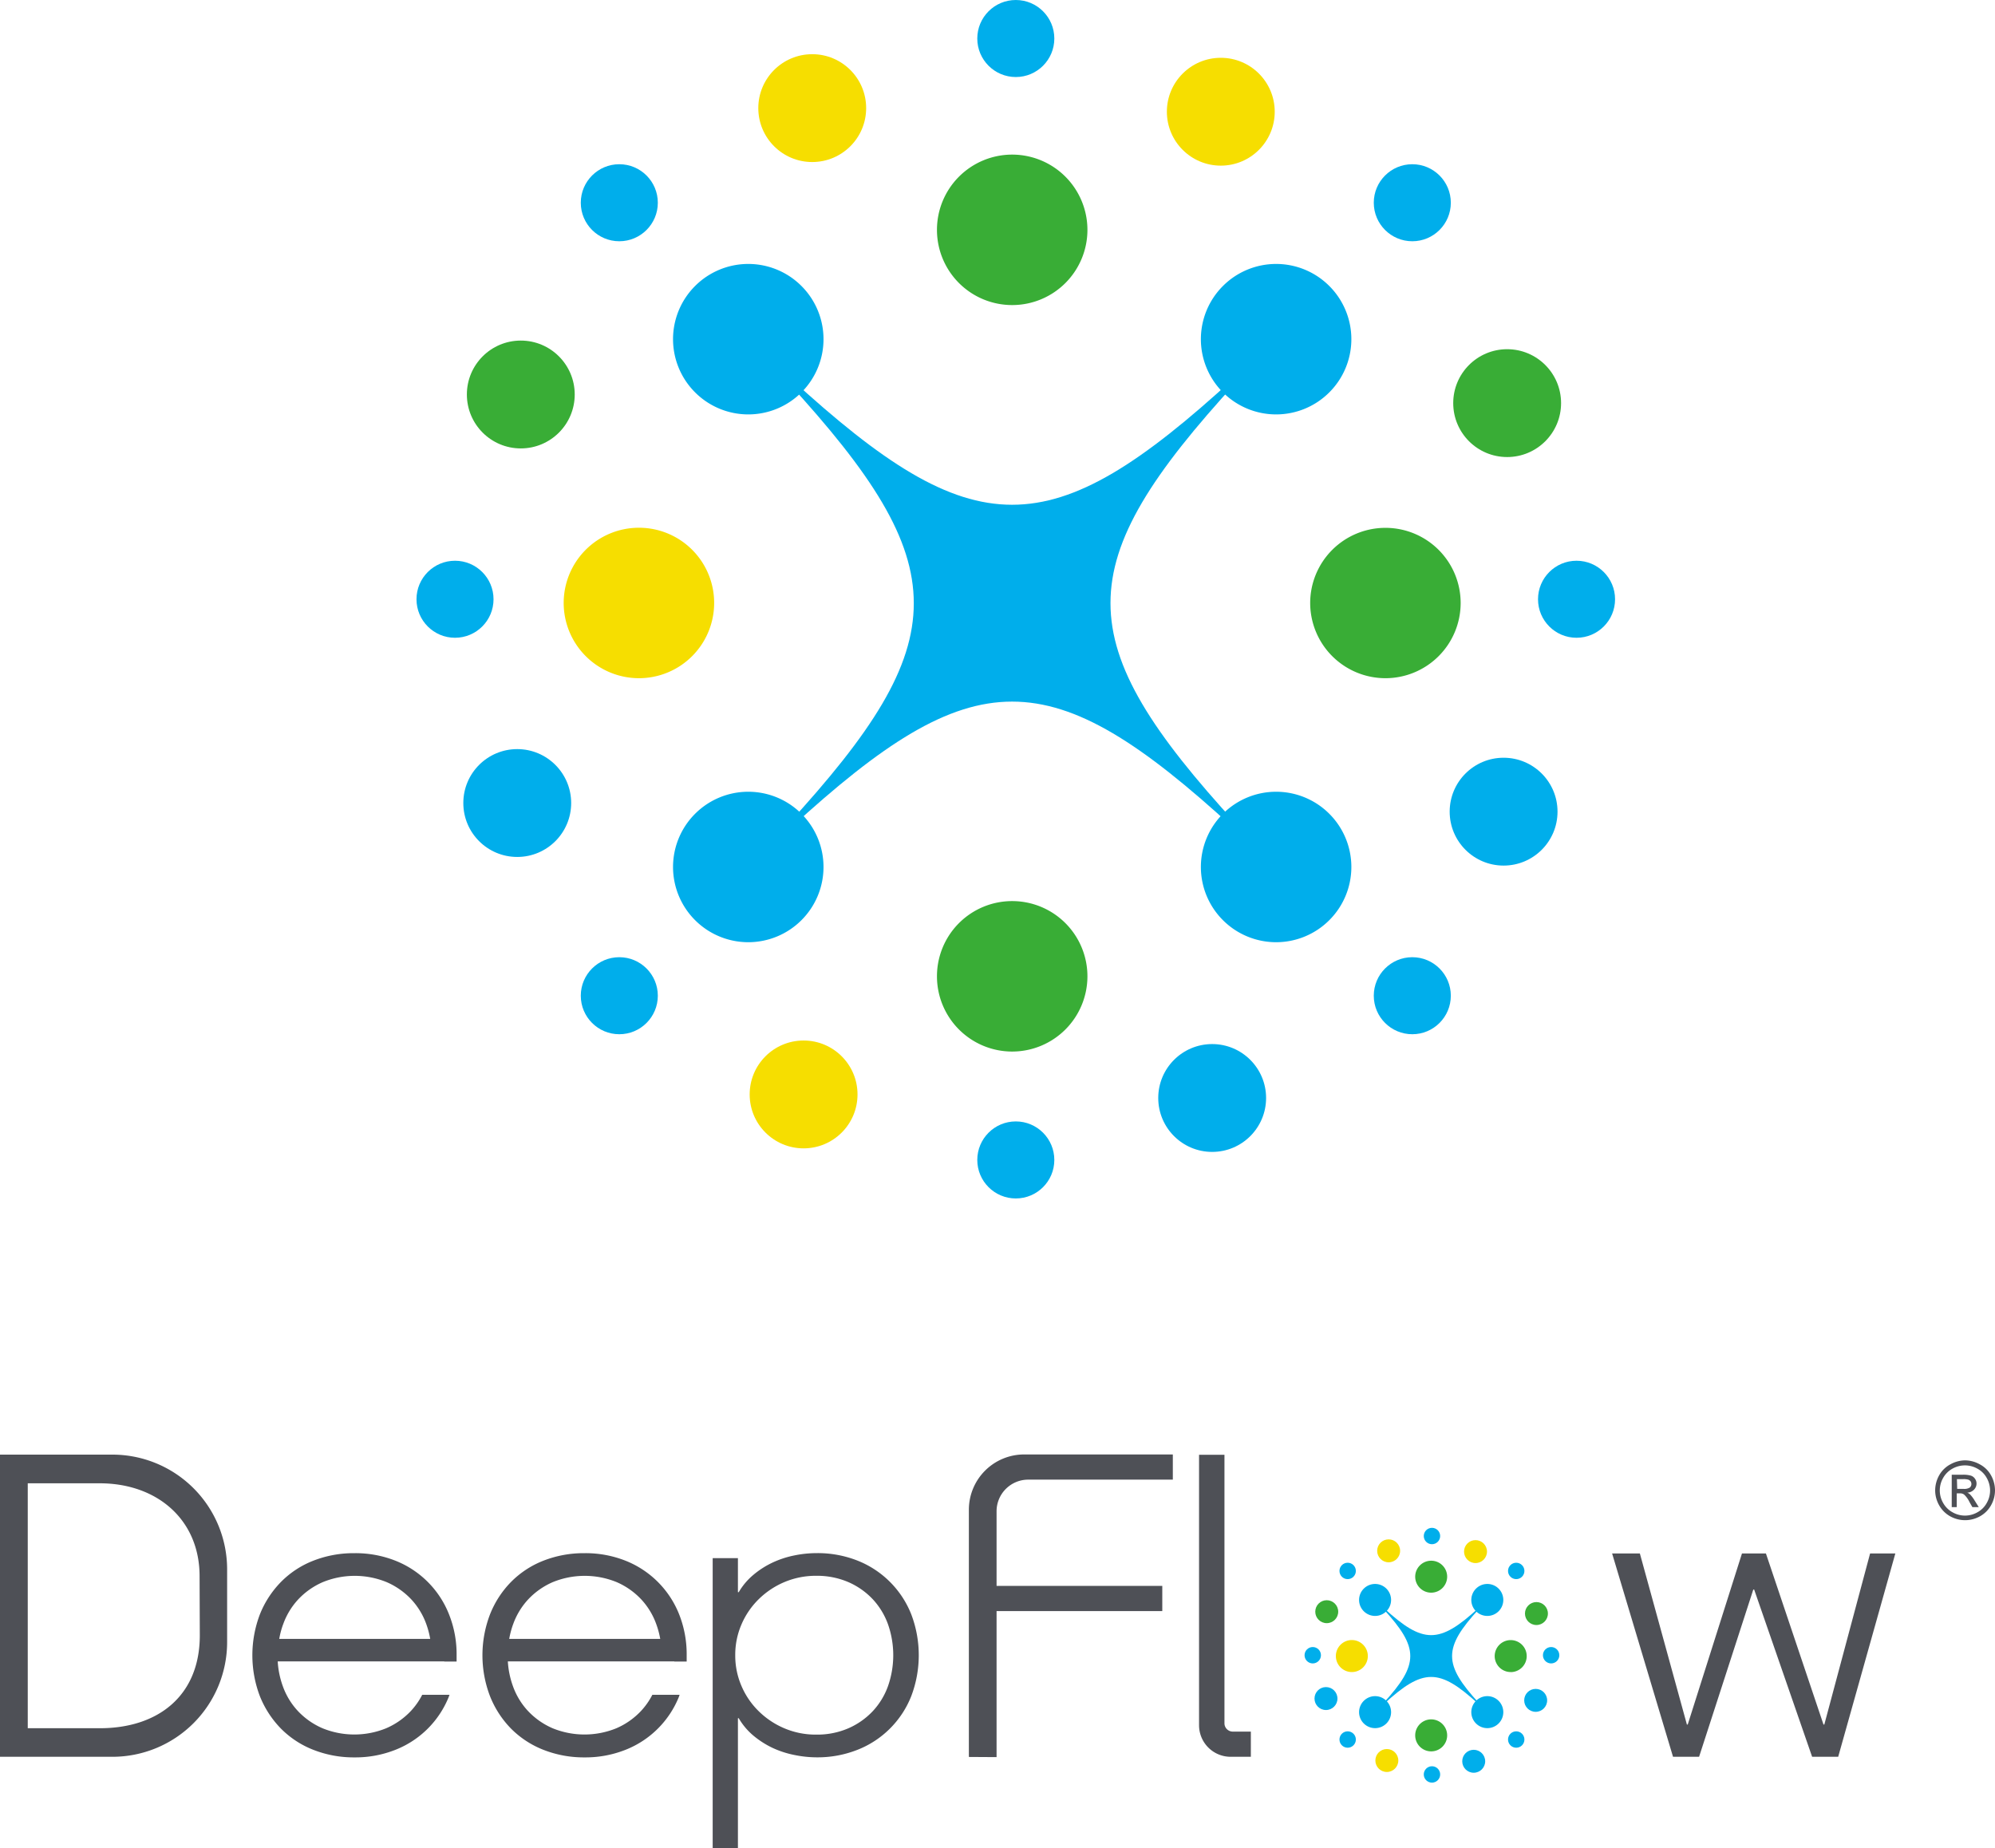 <svg id="图层_1" data-name="图层 1" xmlns="http://www.w3.org/2000/svg" viewBox="0 0 365.14 338.28"><defs><style>.cls-1{fill:#00aeeb;}.cls-2{fill:#39ad36;}.cls-3{fill:#f6de00;}.cls-4{fill:#4e5056;}</style></defs><title>logo正方形</title><path class="cls-1" d="M310.73,152.68a13.76,13.76,0,0,1-19.47,0h0a13.76,13.76,0,0,1,0-19.47h0a13.76,13.76,0,0,1,19.47,0h0a13.76,13.76,0,0,1,0,19.47Z" transform="translate(-67.43 -80.86)"/><path class="cls-1" d="M214.12,249.29a13.76,13.76,0,0,1-19.47,0h0a13.76,13.76,0,0,1,0-19.47h0a13.76,13.76,0,0,1,19.47,0h0a13.76,13.76,0,0,1,0,19.47Z" transform="translate(-67.43 -80.86)"/><path class="cls-2" d="M321,205a13.78,13.78,0,0,1-13.77-13.77h0A13.77,13.77,0,0,1,321,177.48h0a13.76,13.76,0,0,1,13.77,13.77h0A13.77,13.77,0,0,1,321,205Z" transform="translate(-67.43 -80.86)"/><path class="cls-3" d="M184.37,205a13.78,13.78,0,0,1-13.77-13.77h0a13.77,13.77,0,0,1,13.77-13.77h0a13.76,13.76,0,0,1,13.77,13.77h0A13.77,13.77,0,0,1,184.37,205Z" transform="translate(-67.43 -80.86)"/><path class="cls-2" d="M266.46,122.93a13.77,13.77,0,0,1-13.77,13.77h0a13.76,13.76,0,0,1-13.77-13.77h0a13.77,13.77,0,0,1,13.77-13.77h0a13.78,13.78,0,0,1,13.77,13.77Z" transform="translate(-67.43 -80.86)"/><path class="cls-2" d="M266.46,259.57a13.78,13.78,0,0,1-13.77,13.77h0a13.77,13.77,0,0,1-13.77-13.77h0a13.76,13.76,0,0,1,13.77-13.77h0a13.77,13.77,0,0,1,13.77,13.77Z" transform="translate(-67.43 -80.86)"/><path class="cls-1" d="M214.12,133.21a13.76,13.76,0,0,1,0,19.47h0a13.76,13.76,0,0,1-19.47,0h0a13.76,13.76,0,0,1,0-19.47h0a13.76,13.76,0,0,1,19.47,0Z" transform="translate(-67.43 -80.86)"/><path class="cls-1" d="M310.73,229.82a13.76,13.76,0,0,1,0,19.47h0a13.76,13.76,0,0,1-19.47,0h0a13.76,13.76,0,0,1,0-19.47h0a13.76,13.76,0,0,1,19.47,0Z" transform="translate(-67.43 -80.86)"/><circle class="cls-3" cx="223.44" cy="20.45" r="9.87"/><circle class="cls-3" cx="147.08" cy="200.33" r="9.87"/><circle class="cls-2" cx="95.32" cy="72.21" r="9.87"/><circle class="cls-1" cx="275.2" cy="148.57" r="9.87"/><circle class="cls-1" cx="94.67" cy="146.99" r="9.87"/><circle class="cls-2" cx="275.85" cy="73.79" r="9.87"/><circle class="cls-1" cx="221.86" cy="200.98" r="9.87"/><circle class="cls-3" cx="148.66" cy="19.79" r="9.87"/><path class="cls-1" d="M293.81,231.79c-30.84-33.62-30.84-47.46,0-81.08l-.58-.59c-33.64,30.85-47.48,30.84-81.13,0l-.58.58c30.88,33.66,30.88,47.5,0,81.16l.58.58c33.65-30.87,47.49-30.88,81.13,0Z" transform="translate(-67.43 -80.86)"/><circle class="cls-1" cx="258.49" cy="37.11" r="7.05"/><circle class="cls-1" cx="113.35" cy="182.26" r="7.05"/><circle class="cls-1" cx="185.92" cy="7.05" r="7.05"/><circle class="cls-1" cx="185.92" cy="212.32" r="7.05"/><circle class="cls-1" cx="113.35" cy="37.11" r="7.05"/><circle class="cls-1" cx="258.49" cy="182.26" r="7.05"/><circle class="cls-1" cx="83.28" cy="109.69" r="7.05"/><circle class="cls-1" cx="288.55" cy="109.69" r="7.05"/><path class="cls-4" d="M197.87,366.07h4.62v6.23h.15a12,12,0,0,1,2.7-3.19,16,16,0,0,1,3.49-2.23,17.45,17.45,0,0,1,4-1.31,20.46,20.46,0,0,1,4.07-.42,19.86,19.86,0,0,1,7.5,1.38,17.48,17.48,0,0,1,9.81,9.81,21.07,21.07,0,0,1,0,15,17.42,17.42,0,0,1-9.81,9.8,19.87,19.87,0,0,1-7.5,1.39,20.48,20.48,0,0,1-4.07-.43,17.42,17.42,0,0,1-4-1.3,16.41,16.41,0,0,1-3.49-2.23,12.07,12.07,0,0,1-2.7-3.2h-.15v23.77h-4.62ZM202,383.84a14,14,0,0,0,1.15,5.65,14.29,14.29,0,0,0,3.16,4.61,15,15,0,0,0,4.69,3.12,14.63,14.63,0,0,0,5.84,1.15,14.34,14.34,0,0,0,5.85-1.15,13.57,13.57,0,0,0,4.46-3.12,13.27,13.27,0,0,0,2.81-4.61,17.14,17.14,0,0,0,0-11.31,13.36,13.36,0,0,0-2.81-4.61,13.57,13.57,0,0,0-4.46-3.12,14.5,14.5,0,0,0-5.85-1.15,14.8,14.8,0,0,0-5.84,1.15,15,15,0,0,0-4.69,3.12,14.4,14.4,0,0,0-3.16,4.61A14,14,0,0,0,202,383.84Z" transform="translate(-67.43 -80.86)"/><path class="cls-4" d="M362.49,365.21h5.08l8.61,31.32h.15l9.93-31.32h4.38l10.54,31.32h.15l8.38-31.32h4.62l-10.46,37.22H399.1l-10.61-30.61h-.16l-9.92,30.61h-4.77Z" transform="translate(-67.43 -80.86)"/><path class="cls-4" d="M190.87,385h2.24c0-.38,0-.76,0-1.15a19.86,19.86,0,0,0-1.38-7.5,17.48,17.48,0,0,0-9.81-9.81,19.86,19.86,0,0,0-7.5-1.38,20.18,20.18,0,0,0-7.54,1.38,17.09,17.09,0,0,0-5.92,3.89,17.8,17.8,0,0,0-3.84,5.92,20.93,20.93,0,0,0,0,15,17.9,17.9,0,0,0,3.84,5.92,17.21,17.21,0,0,0,5.92,3.88,20.19,20.19,0,0,0,7.54,1.39,19.87,19.87,0,0,0,7.5-1.39,17.42,17.42,0,0,0,9.81-9.8c0-.09.06-.18.1-.27h-5a13.15,13.15,0,0,1-2.11,3,13.57,13.57,0,0,1-4.46,3.12,15.45,15.45,0,0,1-11.7,0,13.57,13.57,0,0,1-4.46-3.12,13.1,13.1,0,0,1-2.8-4.61,16,16,0,0,1-.92-4.5h30.45Zm-29.53-6.81a13.19,13.19,0,0,1,2.8-4.61,13.57,13.57,0,0,1,4.46-3.12,15.45,15.45,0,0,1,11.7,0,13.57,13.57,0,0,1,4.46,3.12,13.19,13.19,0,0,1,2.8,4.61,16,16,0,0,1,.71,2.66H160.63A16,16,0,0,1,161.34,378.18Z" transform="translate(-67.43 -80.86)"/><path class="cls-4" d="M148.78,385H151c0-.38,0-.76,0-1.15a19.67,19.67,0,0,0-1.39-7.5,17.42,17.42,0,0,0-9.8-9.81,19.86,19.86,0,0,0-7.5-1.38,20.18,20.18,0,0,0-7.54,1.38,17,17,0,0,0-5.92,3.89,18,18,0,0,0-3.85,5.92,21.07,21.07,0,0,0,0,15,18.09,18.09,0,0,0,3.85,5.92,17.11,17.11,0,0,0,5.92,3.88,20.19,20.19,0,0,0,7.54,1.39,19.87,19.87,0,0,0,7.5-1.39,17.37,17.37,0,0,0,9.8-9.8c0-.09.07-.18.1-.27h-5a13.15,13.15,0,0,1-2.11,3,13.62,13.62,0,0,1-4.47,3.12,15.43,15.43,0,0,1-11.69,0,13.57,13.57,0,0,1-4.46-3.12,13.1,13.1,0,0,1-2.8-4.61,16,16,0,0,1-.92-4.5h30.45Zm-29.53-6.81a13.19,13.19,0,0,1,2.8-4.61,13.57,13.57,0,0,1,4.46-3.12,15.43,15.43,0,0,1,11.69,0,13.62,13.62,0,0,1,4.47,3.12,13.19,13.19,0,0,1,2.8,4.61,16,16,0,0,1,.7,2.66H118.54A15.12,15.12,0,0,1,119.25,378.18Z" transform="translate(-67.43 -80.86)"/><path class="cls-4" d="M88,347.12H67.43v55.31H88a21,21,0,0,0,21-21V368.15A21,21,0,0,0,88,347.12Zm16,33.08c0,11.19-7.78,17-18.27,17H72.51V352.37H85.69c10.49,0,18.27,6.65,18.27,17Z" transform="translate(-67.43 -80.86)"/><path class="cls-1" d="M341.72,375.79a2.93,2.93,0,0,1-4.14,0h0a2.92,2.92,0,0,1,0-4.14h0a2.93,2.93,0,0,1,4.14,0h0a2.93,2.93,0,0,1,0,4.14Z" transform="translate(-67.43 -80.86)"/><path class="cls-1" d="M321.18,396.33a2.93,2.93,0,0,1-4.14,0h0a2.92,2.92,0,0,1,0-4.14h0a2.92,2.92,0,0,1,4.14,0h0a2.93,2.93,0,0,1,0,4.14Z" transform="translate(-67.43 -80.86)"/><path class="cls-2" d="M343.9,386.92A2.93,2.93,0,0,1,341,384h0a2.93,2.93,0,0,1,2.93-2.93h0a2.93,2.93,0,0,1,2.93,2.93h0a2.93,2.93,0,0,1-2.93,2.93Z" transform="translate(-67.43 -80.86)"/><path class="cls-3" d="M314.85,386.92a2.93,2.93,0,0,1-2.92-2.93h0a2.93,2.93,0,0,1,2.92-2.93h0a2.93,2.93,0,0,1,2.93,2.93h0a2.93,2.93,0,0,1-2.93,2.93Z" transform="translate(-67.43 -80.86)"/><path class="cls-2" d="M332.3,369.46a2.93,2.93,0,0,1-2.92,2.93h0a2.93,2.93,0,0,1-2.93-2.93h0a2.93,2.93,0,0,1,2.93-2.92h0a2.92,2.92,0,0,1,2.92,2.92Z" transform="translate(-67.43 -80.86)"/><path class="cls-2" d="M332.3,398.51a2.93,2.93,0,0,1-2.92,2.93h0a2.93,2.93,0,0,1-2.93-2.93h0a2.93,2.93,0,0,1,2.93-2.93h0a2.93,2.93,0,0,1,2.92,2.93Z" transform="translate(-67.43 -80.86)"/><path class="cls-1" d="M321.18,371.65a2.93,2.93,0,0,1,0,4.14h0a2.93,2.93,0,0,1-4.14,0h0a2.92,2.92,0,0,1,0-4.14h0a2.93,2.93,0,0,1,4.14,0Z" transform="translate(-67.43 -80.86)"/><path class="cls-1" d="M341.72,392.19a2.93,2.93,0,0,1,0,4.14h0a2.93,2.93,0,0,1-4.14,0h0a2.92,2.92,0,0,1,0-4.14h0a2.92,2.92,0,0,1,4.14,0Z" transform="translate(-67.43 -80.86)"/><circle class="cls-3" cx="270.06" cy="284.01" r="2.1"/><circle class="cls-3" cx="253.83" cy="322.25" r="2.1"/><circle class="cls-2" cx="242.83" cy="295.01" r="2.1"/><circle class="cls-1" cx="281.07" cy="311.24" r="2.1"/><circle class="cls-1" cx="242.69" cy="310.91" r="2.1"/><circle class="cls-2" cx="281.21" cy="295.35" r="2.1"/><circle class="cls-1" cx="269.73" cy="322.39" r="2.1"/><circle class="cls-3" cx="254.16" cy="283.87" r="2.1"/><path class="cls-1" d="M338.12,392.61c-6.56-7.15-6.56-10.09,0-17.24l-.13-.13c-7.15,6.56-10.09,6.56-17.24,0l-.13.12c6.57,7.16,6.57,10.1,0,17.26l.13.12c7.15-6.56,10.09-6.57,17.24,0Z" transform="translate(-67.43 -80.86)"/><circle class="cls-1" cx="277.51" cy="287.55" r="1.5"/><circle class="cls-1" cx="246.66" cy="318.41" r="1.5"/><circle class="cls-1" cx="262.09" cy="281.16" r="1.5"/><circle class="cls-1" cx="262.09" cy="324.8" r="1.5"/><circle class="cls-1" cx="246.66" cy="287.55" r="1.5"/><circle class="cls-1" cx="277.51" cy="318.41" r="1.5"/><circle class="cls-1" cx="240.27" cy="302.98" r="1.5"/><circle class="cls-1" cx="283.9" cy="302.98" r="1.5"/><path class="cls-4" d="M249.83,402.49v-45a5.79,5.79,0,0,1,5.79-5.79h26.47v-4.61H254.88a10.12,10.12,0,0,0-10.12,10.12v45.25Z" transform="translate(-67.43 -80.86)"/><rect class="cls-4" x="177.93" y="290.29" width="34.8" height="4.61"/><path class="cls-4" d="M293.08,397.82a1.53,1.53,0,0,1-1.54-1.45l0-49.22h-4.65v49.5a5.78,5.78,0,0,0,5.78,5.78h3.7v-4.61Z" transform="translate(-67.43 -80.86)"/><path class="cls-4" d="M427.06,348.17a5.58,5.58,0,0,1,2.71.72,5,5,0,0,1,2.06,2,5.67,5.67,0,0,1,.74,2.77,5.54,5.54,0,0,1-.73,2.74,5.17,5.17,0,0,1-2,2,5.59,5.59,0,0,1-5.49,0,5.26,5.26,0,0,1-2-2,5.54,5.54,0,0,1-.73-2.74,5.67,5.67,0,0,1,.74-2.77,5.09,5.09,0,0,1,2.06-2A5.64,5.64,0,0,1,427.06,348.17Zm0,.92a4.68,4.68,0,0,0-2.26.59,4.39,4.39,0,0,0-1.72,1.7,4.59,4.59,0,0,0,0,4.59,4.37,4.37,0,0,0,1.71,1.7,4.58,4.58,0,0,0,4.57,0,4.28,4.28,0,0,0,1.7-1.7,4.59,4.59,0,0,0,.61-2.28,4.71,4.71,0,0,0-.62-2.31,4.26,4.26,0,0,0-1.72-1.7A4.65,4.65,0,0,0,427.06,349.09Zm-2.41,7.64V350.8h2a5,5,0,0,1,1.52.17,1.45,1.45,0,0,1,.74.57,1.48,1.48,0,0,1,.28.87,1.58,1.58,0,0,1-.47,1.13,1.81,1.81,0,0,1-1.23.54,1.59,1.59,0,0,1,.51.32,6.25,6.25,0,0,1,.87,1.17l.73,1.16h-1.17l-.53-.93a4.45,4.45,0,0,0-1-1.38,1.19,1.19,0,0,0-.76-.21h-.57v2.52Zm1-3.34h1.16a1.92,1.92,0,0,0,1.14-.24.83.83,0,0,0,.3-.66.84.84,0,0,0-.14-.47.92.92,0,0,0-.41-.31,3,3,0,0,0-1-.1H425.6Z" transform="translate(-67.43 -80.86)"/></svg>